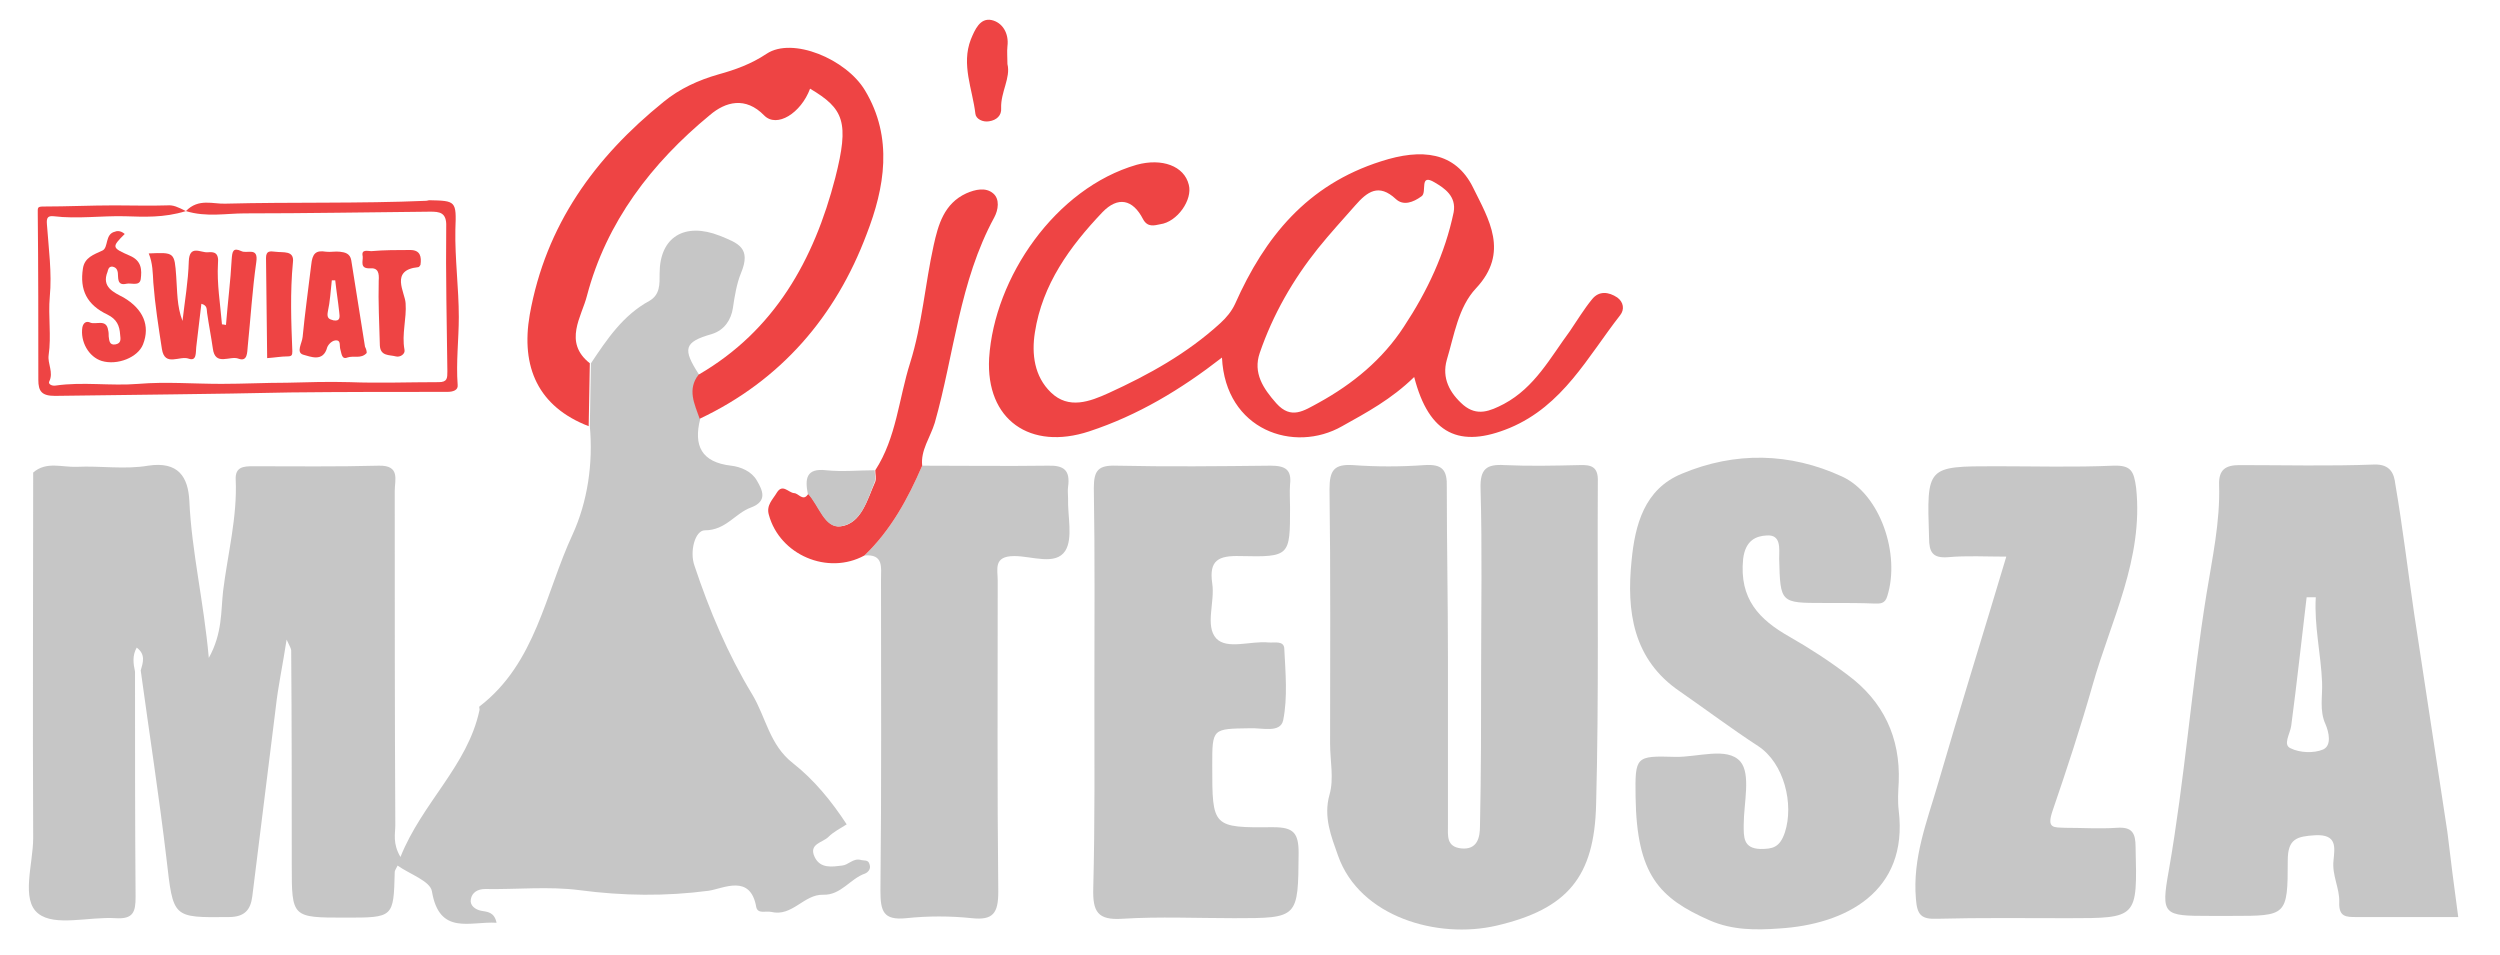 <?xml version="1.0" encoding="utf-8"?>
<!-- Generator: Adobe Illustrator 27.9.2, SVG Export Plug-In . SVG Version: 6.00 Build 0)  -->
<svg version="1.1" id="Warstwa_1" xmlns="http://www.w3.org/2000/svg" xmlns:xlink="http://www.w3.org/1999/xlink" x="0px" y="0px"
	 viewBox="0 0 437 167" style="enable-background:new 0 0 437 167;" xml:space="preserve">
<style type="text/css">
	.st0{fill:#C6C6C6;}
	.st1{fill:#EE4444;}
</style>
<g id="_x32_c9FAF_00000158030916896847666730000000310993236126112398_">
	<g>
		<path class="st0" d="M23.6,117.4c0,13.1,0,26.2,0.1,39.4c0,2.6-0.4,3.9-3.5,3.7c-4.6-0.3-10.6,1.5-13.5-0.8
			c-3.1-2.4-0.9-8.7-0.9-13.2c-0.1-21.3,0-42.5,0-63.8v-0.1c2.3-2,5-0.9,7.6-1c4.2-0.2,8.4,0.5,12.5-0.2c5.3-0.8,7,2,7.2,6.2
			c0.4,8.8,2.5,17.4,3.4,27.4c2.4-4.3,2.1-8.2,2.5-11.7c0.8-6.5,2.5-12.9,2.2-19.5c-0.1-2.2,1.4-2.3,3-2.3c7.3,0,14.7,0.1,22-0.1
			c3.8-0.1,2.8,2.5,2.8,4.4c0,19.5,0,39,0.1,58.4c0,1.6-0.5,3.2,0.9,5.6c3.8-9.5,11.7-15.9,13.8-25.6c0.1-0.2-0.1-0.6,0-0.7
			c9.9-7.6,11.5-19.8,16.3-30.1c2.6-5.7,3.6-12.4,3-18.9c0.1-3.7,0.1-7.4,0.2-11c2.8-4.2,5.6-8.4,10.2-10.9c1.9-1.1,1.8-2.9,1.8-4.8
			c0-6.4,4.4-9,10.5-6.6c3.2,1.3,5.6,2.1,3.7,6.6c-0.7,1.7-1.1,4-1.4,6.1c-0.3,1.9-1.4,3.8-3.7,4.5c-4.9,1.4-5.1,2.6-2.2,7.1
			c-1.9,2.6-0.7,5.2,0.2,7.7c-1.2,4.7,0.2,7.6,5.4,8.2c1.7,0.2,3.6,1,4.5,2.6c1,1.7,1.9,3.6-1,4.7c-2.8,1-4.4,4-8.1,4
			c-1.7,0-2.7,3.7-1.8,6.2c2.6,7.8,5.8,15.4,10.1,22.5c2.4,4,3,8.8,7.1,12c3.7,2.9,6.8,6.7,9.4,10.7c-1.1,0.7-2.3,1.3-3.2,2.2
			c-1,1-3.5,1.2-2.4,3.5c1,2.1,3.1,1.7,4.8,1.5c1.1-0.1,1.9-1.3,3.2-1c0.6,0.2,1.4-0.1,1.6,0.8c0.3,0.8-0.3,1.4-0.8,1.6
			c-2.6,0.9-4.2,3.8-7.3,3.7c-3.4-0.1-5.4,3.9-9.1,3c-0.9-0.2-2.3,0.4-2.6-0.8c-1-5.9-5.7-3.3-8.3-2.9c-7.6,1-15,0.9-22.6-0.1
			c-5.4-0.7-11-0.1-16.5-0.2c-1.3,0-2.3,0.6-2.5,1.8c-0.2,1.1,0.8,1.8,1.8,2c1.1,0.2,2.3,0.2,2.7,2.1c-4.6-0.3-10,2.3-11.3-5.5
			c-0.3-1.8-3.9-3-6-4.5c-0.3,0.6-0.5,0.9-0.5,1.1c-0.2,8-0.2,8-8.6,8c-9.4,0-9.4,0-9.4-9.2c0-12.5,0-25-0.1-37.5
			c0-0.3-0.2-0.6-0.8-1.9c-0.7,4.6-1.5,8.2-1.9,11.9c-1.4,11-2.7,22-4.1,33c-0.3,2.3-1.3,3.6-4.1,3.6c-9.9,0.1-9.7,0.2-10.9-10.2
			c-1.3-11-3-21.9-4.5-32.9c0.4-1.4,0.9-2.8-0.7-4C23.1,114.6,23.3,116,23.6,117.4z"/>
		<path class="st0" d="M253.1,114.7c0,9.8,0,19.6,0,29.5c0,1.9-0.3,3.8,2.3,4.1c2.9,0.3,3.3-2,3.3-3.9c0.2-9.2,0.2-18.3,0.2-27.5
			c0-10.5,0.2-21-0.1-31.5c-0.1-3.4,1-4.3,4.2-4.1c4.3,0.2,8.7,0.1,13,0c2.2-0.1,3.4,0.3,3.3,2.9c-0.1,18.8,0.2,37.6-0.3,56.4
			c-0.3,12.7-5,18.3-17.4,21.2c-10.3,2.4-23.9-1.5-27.7-12.2c-1.2-3.4-2.6-6.8-1.5-10.7c0.8-2.8,0.1-5.9,0.1-8.9
			c0-14.8,0.1-29.6-0.1-44.5c0-3.3,0.8-4.4,4.1-4.2c4.1,0.3,8.3,0.3,12.5,0c3.1-0.2,4,0.8,3.9,3.9
			C252.9,95.1,253.1,104.9,253.1,114.7L253.1,114.7z"/>
		<path class="st0" d="M429.7,160.3c-6.1,0-11.9,0-17.8,0c-1.8,0-3.1,0-3-2.6c0.1-2.4-1.3-4.7-1-7.3c0.2-2.2,0.7-4.6-3.2-4.4
			c-3.2,0.2-4.8,0.6-4.8,4.4c0,9.7-0.2,9.7-9.7,9.7c-1.3,0-2.7,0-4,0c-8,0-8.5-0.1-7.1-7.9c2.8-16,4-32.3,6.6-48.4
			c1-6.2,2.4-12.6,2.2-19c-0.1-2.7,1.1-3.5,3.6-3.5c7.8,0,15.7,0.2,23.5-0.1c2.9-0.1,3.5,1.7,3.7,3.4c1.3,7.6,2.2,15.2,3.3,22.7
			c1.9,12.7,3.9,25.4,5.8,38.1C428.4,150.5,429,155.1,429.7,160.3z M404.8,104.4c-0.5,0-1,0-1.6,0c-0.9,7.5-1.7,15-2.7,22.5
			c-0.2,1.4-1.5,3.3-0.1,3.9c1.6,0.8,4.1,0.9,5.7,0.2c1.5-0.7,1-3,0.4-4.4c-1.1-2.4-0.5-4.9-0.6-7.3
			C405.7,114.3,404.5,109.4,404.8,104.4z"/>
		<path class="st0" d="M320.3,105.4c-0.5,0-1,0-1.5,0c-7.6,0-7.6,0-7.8-7.7c0-1.8,0.4-4.3-2.2-4.1c-1.8,0.1-3.7,0.8-4.1,4.1
			c-0.7,7,2.8,10.6,8.1,13.6c3.5,2,6.9,4.2,10.2,6.7c6.2,4.6,9.2,10.9,8.9,18.7c-0.1,1.7-0.2,3.4,0,5c1.7,14.2-9.3,19.9-20.9,20.6
			c-4.1,0.3-8.2,0.3-12.1-1.4c-8.9-3.9-12.8-8-13-21.6c-0.1-7.1,0-7.2,6.9-7c3.9,0.1,9.1-1.8,11.4,0.8c1.9,2.2,0.6,7.3,0.6,11.1
			c0,2.1-0.1,4.1,2.9,4.2c2.1,0,3.4-0.2,4.3-2.9c1.6-4.9-0.1-12.1-4.7-15.1s-9-6.3-13.6-9.5c-8.3-5.6-9.4-14.1-8.5-22.9
			c0.6-6.2,2.2-12.5,8.8-15.2c9.3-3.9,18.9-3.7,28,0.5c6.7,3.1,10.2,13.6,7.9,20.9c-0.4,1.4-1.3,1.3-2.2,1.3
			C325.3,105.4,322.8,105.4,320.3,105.4z"/>
		<path class="st0" d="M191.3,120.8c0-11.8,0.1-23.6-0.1-35.5c0-3.1,0.8-4,3.9-3.9c9,0.2,18,0.1,27,0c2.6,0,3.7,0.7,3.4,3.3
			c-0.1,1.3,0,2.7,0,4c0,8.5,0,8.7-8.7,8.5c-3.8-0.1-5.5,0.7-4.9,4.8c0.5,3.2-1.3,7.4,0.7,9.6c1.9,2,6,0.4,9.1,0.7
			c1.1,0.1,2.8-0.4,2.8,1.2c0.2,4.1,0.6,8.4-0.2,12.4c-0.5,2.3-3.7,1.3-5.8,1.4c-6.6,0.1-6.6,0-6.6,6.5c0,10.8,0,10.9,10.7,10.8
			c3.5,0,4.4,1,4.4,4.5c-0.1,11.4,0,11.4-11.3,11.4c-6.5,0-13-0.3-19.5,0.1c-4.4,0.3-5.2-1.3-5.1-5.3
			C191.4,143.7,191.3,132.2,191.3,120.8z"/>
		<path class="st0" d="M350.7,97.3c-3.6,0-6.9-0.2-10.2,0.1c-2.7,0.2-3.3-0.9-3.3-3.4c-0.4-12.5-0.5-12.5,11.7-12.5
			c6.8,0,13.6,0.2,20.5-0.1c3.1-0.1,3.6,0.9,4,3.9c1.3,12.4-4.4,23.1-7.6,34.4c-2.1,7.4-4.5,14.7-7,22c-1.1,3.2,0.2,2.9,2.2,3
			c3,0,6,0.2,9,0c2.7-0.2,3.3,0.9,3.3,3.4c0.3,12.4,0.4,12.4-11.8,12.4c-7.6,0-15.3-0.1-22.9,0.1c-2.7,0.1-3.5-0.6-3.7-3.5
			c-0.6-7.1,1.9-13.4,3.8-19.9C342.6,123.8,346.7,110.7,350.7,97.3z"/>
		<path class="st0" d="M161.2,81.4c7.3,0,14.6,0.1,21.9,0c2.9-0.1,4,0.8,3.6,3.7c-0.1,0.7,0,1.3,0,2c-0.1,3.1,0.9,7-0.5,9.2
			c-1.7,2.6-5.8,0.9-8.9,0.9c-3.7,0-2.9,2.3-2.9,4.3c0,18.1-0.1,36.2,0.1,54.4c0,3.7-0.9,5-4.6,4.6c-3.8-0.4-7.7-0.4-11.5,0
			c-4,0.4-4.5-1.2-4.5-4.8c0.2-18.1,0.1-36.2,0.1-54.4c0-2.1,0.5-4.5-2.9-4.2C155.7,92.7,158.7,87.2,161.2,81.4z"/>
		<path class="st1" d="M247.2,65.9c-4,3.9-8.3,6.2-12.6,8.6c-8.4,4.8-20.4,0.7-21-12c-7.2,5.6-14.7,10.1-23.2,12.9
			c-10.3,3.4-18.1-2-17.5-12.8c0.9-14.1,11.6-29.7,25.8-33.8c4.4-1.2,8.3,0.2,9.1,3.5c0.7,2.6-2,6.5-5,6.9c-1,0.2-2.2,0.6-3-0.9
			c-1.8-3.5-4.4-4-7.1-1.2c-5.7,6-10.5,12.6-11.8,21c-0.6,3.8-0.1,7.7,2.8,10.5c3.1,3,6.8,1.6,10.1,0.1c7-3.2,13.7-6.9,19.5-12.2
			c1.1-1,2-2.1,2.6-3.4c5.2-11.7,12.6-20.8,25.5-24.9c7.1-2.3,13-1.7,16.1,4.6c2.7,5.5,6.4,11.3,0.5,17.6c-3.1,3.3-3.8,8.2-5.1,12.5
			c-0.9,3.2,0.5,5.8,2.9,7.9c2.4,2,4.6,1.1,7.1-0.2c5.4-2.9,8.1-8.1,11.5-12.7c1.3-1.9,2.5-3.9,3.9-5.6c1.2-1.5,2.9-1.3,4.4-0.3
			c1.1,0.8,1.3,2.1,0.5,3.1c-5.7,7.3-10,15.8-19.3,19.7C255.2,78.4,249.8,76,247.2,65.9z M254.1,37.1c0.5-2.8-1.6-4.2-3.3-5.2
			c-2.8-1.7-1.3,1.7-2.3,2.4c-1.5,1.1-3.2,1.7-4.5,0.5c-3-2.8-5-1.3-7.1,1.1c-2.2,2.5-4.4,4.9-6.5,7.5c-4.4,5.5-7.9,11.6-10.2,18.3
			c-1.2,3.5,0.6,6.2,2.9,8.8c2.6,2.9,4.8,1.3,7.4-0.1c6-3.3,11.2-7.6,14.9-13.3C249.5,50.9,252.6,44.3,254.1,37.1z"/>
		<path class="st1" d="M122.3,73.2c-0.9-2.6-2.2-5.1-0.2-7.7c13.3-7.7,20.2-20.1,23.9-34.4c2.5-9.8,1.5-12.1-4.4-15.6
			c-1.6,4.3-5.8,6.9-8,4.7c-3.3-3.4-6.8-2.4-9.5-0.1c-10.2,8.4-18.1,18.7-21.5,31.6c-0.9,3.6-4.2,8.1,0.5,11.8
			c-0.1,3.7-0.1,7.4-0.2,11C94.1,71.1,91,64.2,92.6,55C95.4,39.3,104,27.5,116,17.8c2.8-2.3,6.1-3.8,9.6-4.8
			c2.9-0.8,5.7-1.8,8.4-3.6c4.5-3,13.9,0.9,17.2,6.4c5,8.3,3.4,17.1,0.3,25.1C146.1,55.3,136.5,66.5,122.3,73.2z"/>
		<path class="st1" d="M32.5,36.9c-3.9,1.2-7.3,1-10.7,0.9c-4.1-0.1-8.3,0.5-12.4,0c-1-0.1-1.3,0.2-1.2,1.4
			c0.3,4.2,0.9,8.5,0.5,12.7C8.4,55.3,9,58.7,8.5,62.1c-0.2,1.5,0.9,3,0.1,4.6c-0.2,0.4,0.4,0.8,1.1,0.7c4.8-0.7,9.6,0.1,14.5-0.3
			c4.8-0.4,9.6,0,14.5,0c3.8,0,7.7-0.2,11.5-0.2c3.6-0.1,7.3-0.2,10.9-0.1c5.2,0.2,10.4,0,15.6,0c1.5,0,1.5-0.7,1.5-1.9
			C78.1,56.5,77.9,48,78,39.6c0.1-2.5-1.2-2.6-2.8-2.6c-10.8,0.1-21.6,0.3-32.4,0.3C39.5,37.3,36.1,38,32.5,36.9
			c2.2-2.3,4.8-1.2,6.9-1.3c11.7-0.3,23.4,0,35.1-0.5c0.2,0,0.4-0.1,0.5-0.1c4.7,0.1,4.8,0.1,4.6,5.1c-0.1,5.1,0.6,10.3,0.6,15.3
			c0,3.9-0.5,7.9-0.2,11.9c0.1,0.9-0.8,1.2-1.8,1.2c-9.2,0-18.4,0-27.5,0.1C37.1,68.9,23.4,69,9.6,69.2c-2.3,0-2.9-0.8-2.9-2.8
			c0-9.7,0-19.4-0.1-29.1c0-1-0.1-1.2,1-1.2c4.1,0,8.3-0.2,12.4-0.2c3.1,0,6.2,0.1,9.2,0C30.3,35.8,31.1,36.2,32.5,36.9z"/>
		<path class="st1" d="M39.5,56.8c0.3-3.8,0.8-7.7,1-11.5c0.1-1.3,0.2-2.1,1.7-1.4c1,0.5,3-0.8,2.6,1.9c-0.7,4.9-1,9.9-1.5,14.8
			c-0.1,0.9,0,2.7-1.6,2.1c-1.5-0.6-4.1,1.4-4.5-1.8c-0.3-2.1-0.7-4.1-1-6.2c-0.1-0.6,0.1-1.3-1-1.6c-0.3,2.6-0.6,5.1-0.9,7.6
			c-0.1,0.9,0.1,2.5-1.3,2c-1.6-0.6-4.2,1.5-4.7-1.7c-0.6-3.9-1.2-7.7-1.5-11.6c-0.1-1.7-0.1-3.4-0.8-5.1c4.5-0.2,4.5-0.2,4.8,4
			c0.2,2.6,0.1,5.2,1.1,7.8c0.4-3.5,1-6.9,1.1-10.4c0.1-3,2.1-1.5,3.3-1.6c1.1-0.1,2,0,1.8,2c-0.2,3.5,0.4,7,0.7,10.6
			C39.1,56.7,39.3,56.8,39.5,56.8z"/>
		<path class="st1" d="M161.2,81.4c-2.5,5.8-5.5,11.3-10.1,15.7c-6.4,3.5-14.8-0.1-16.7-7.1c-0.5-1.7,0.7-2.7,1.4-3.9
			c1-1.6,2,0,3,0.1c0.8,0,1.6,1.6,2.5,0.1c1.9,2,2.9,6.1,5.7,5.7c3.6-0.5,4.6-4.7,6-7.8c0.2-0.6,0-1.3,0-2
			c3.7-5.7,4.1-12.5,6.1-18.8c2.1-6.7,2.6-13.7,4.1-20.5c0.8-3.6,1.8-7.3,5.7-9.1c1.6-0.7,3.4-1.1,4.7,0c1.2,1,0.9,2.9,0.2,4.2
			c-6.1,11.2-7,23.9-10.4,35.9C162.6,76.5,160.9,78.7,161.2,81.4z"/>
		<path class="st1" d="M21.8,40.9c-2.3,2.3-2.3,2.4,0.9,3.8c2.1,0.9,2.1,2.5,1.9,4.1c-0.2,1.3-1.7,0.6-2.5,0.8
			c-1.7,0.4-1.4-1.1-1.5-1.9c-0.1-0.7-0.4-1-1-1.1c-0.6,0-0.7,0.5-0.8,0.9c-1.1,2.7,1.1,3.6,2.8,4.5c3.4,2,4.7,4.9,3.4,8.2
			c-0.9,2.3-4.5,3.7-7.2,2.9c-2.3-0.7-3.8-3.4-3.4-5.9c0.2-0.9,0.8-1.1,1.4-0.8c1,0.4,2.8-0.7,3.1,1.3c0.1,0.4,0.1,0.7,0.1,1.1
			c0.1,0.7,0.1,1.6,1.2,1.4c1-0.2,0.9-0.9,0.8-1.7c-0.1-1.6-0.6-2.7-2.2-3.5c-3.6-1.7-4.9-4.3-4.3-8.1c0.3-1.9,1.9-2.4,3.4-3.1
			c1.1-0.5,0.4-2.9,2.2-3.3C20.3,40.4,21,40.2,21.8,40.9z"/>
		<path class="st1" d="M64.1,61.7c-1,1.1-2.3,0.4-3.4,0.8c-1,0.4-1-0.8-1.2-1.4c-0.2-0.6,0.1-1.5-0.6-1.6c-0.8-0.1-1.5,0.7-1.7,1.2
			c-0.7,2.7-3,1.6-4.2,1.3c-1.3-0.4-0.2-2-0.1-3.1c0.4-4.2,1-8.4,1.5-12.6c0.2-2,0.8-2.6,2.6-2.3c0.8,0.1,1.6-0.1,2.4,0
			c0.9,0.1,1.8,0.3,2,1.5c0.8,5,1.6,10.1,2.4,15.1C64,61,64.1,61.3,64.1,61.7z M58.6,49c-0.2,0-0.4,0-0.6,0
			c-0.2,1.8-0.3,3.7-0.7,5.5c-0.2,1.1,0.2,1.3,1,1.5c1.2,0.2,1.1-0.6,1-1.4C59.1,52.7,58.8,50.9,58.6,49z"/>
		<path class="st1" d="M73.5,46.3c-0.1,0.1-0.2,0.4-0.4,0.4c-5,0.5-2.3,4.4-2.2,6.3c0.2,2.7-0.7,5.4-0.2,8.1
			c0.2,0.8-0.8,1.4-1.5,1.2c-1.1-0.3-2.7,0-2.8-1.9c-0.1-3.8-0.3-7.6-0.2-11.3c0.1-1.4-0.1-2.3-1.5-2.2c-1.9,0.1-1.2-1.3-1.3-2.1
			c-0.3-1.3,0.9-0.9,1.5-0.9c2.3-0.2,4.5-0.2,6.8-0.2C73.5,43.7,73.7,44.9,73.5,46.3z"/>
		<path class="st1" d="M46.7,62.6c-0.1-6-0.1-11.7-0.2-17.5c0-1.3,0.7-1.2,1.6-1.1c1.4,0.2,3.4-0.3,3.1,1.9
			c-0.5,5.2-0.3,10.4-0.1,15.5c0,0.7-0.1,0.9-0.9,0.9C49.2,62.3,48.1,62.5,46.7,62.6z"/>
		<path class="st1" d="M176.1,11.2c0.6,2.4-1.2,4.9-1.1,7.7c0.1,1.3-0.8,2.1-2.1,2.3c-1.1,0.2-2.3-0.4-2.4-1.3
			c-0.5-4.3-2.5-8.6-0.8-13c0.7-1.7,1.6-3.8,3.6-3.4c1.9,0.4,3.1,2.3,2.8,4.6C176,9.1,176.1,9.9,176.1,11.2z"/>
		<path class="st0" d="M152.9,82.2c0,0.7,0.2,1.4,0,2c-1.3,3.2-2.3,7.3-6,7.8c-2.8,0.4-3.8-3.7-5.7-5.7c-0.5-2.6-0.3-4.5,3.2-4.1
			C147.3,82.5,150.1,82.2,152.9,82.2z"/>
	</g>
</g>
</svg>
